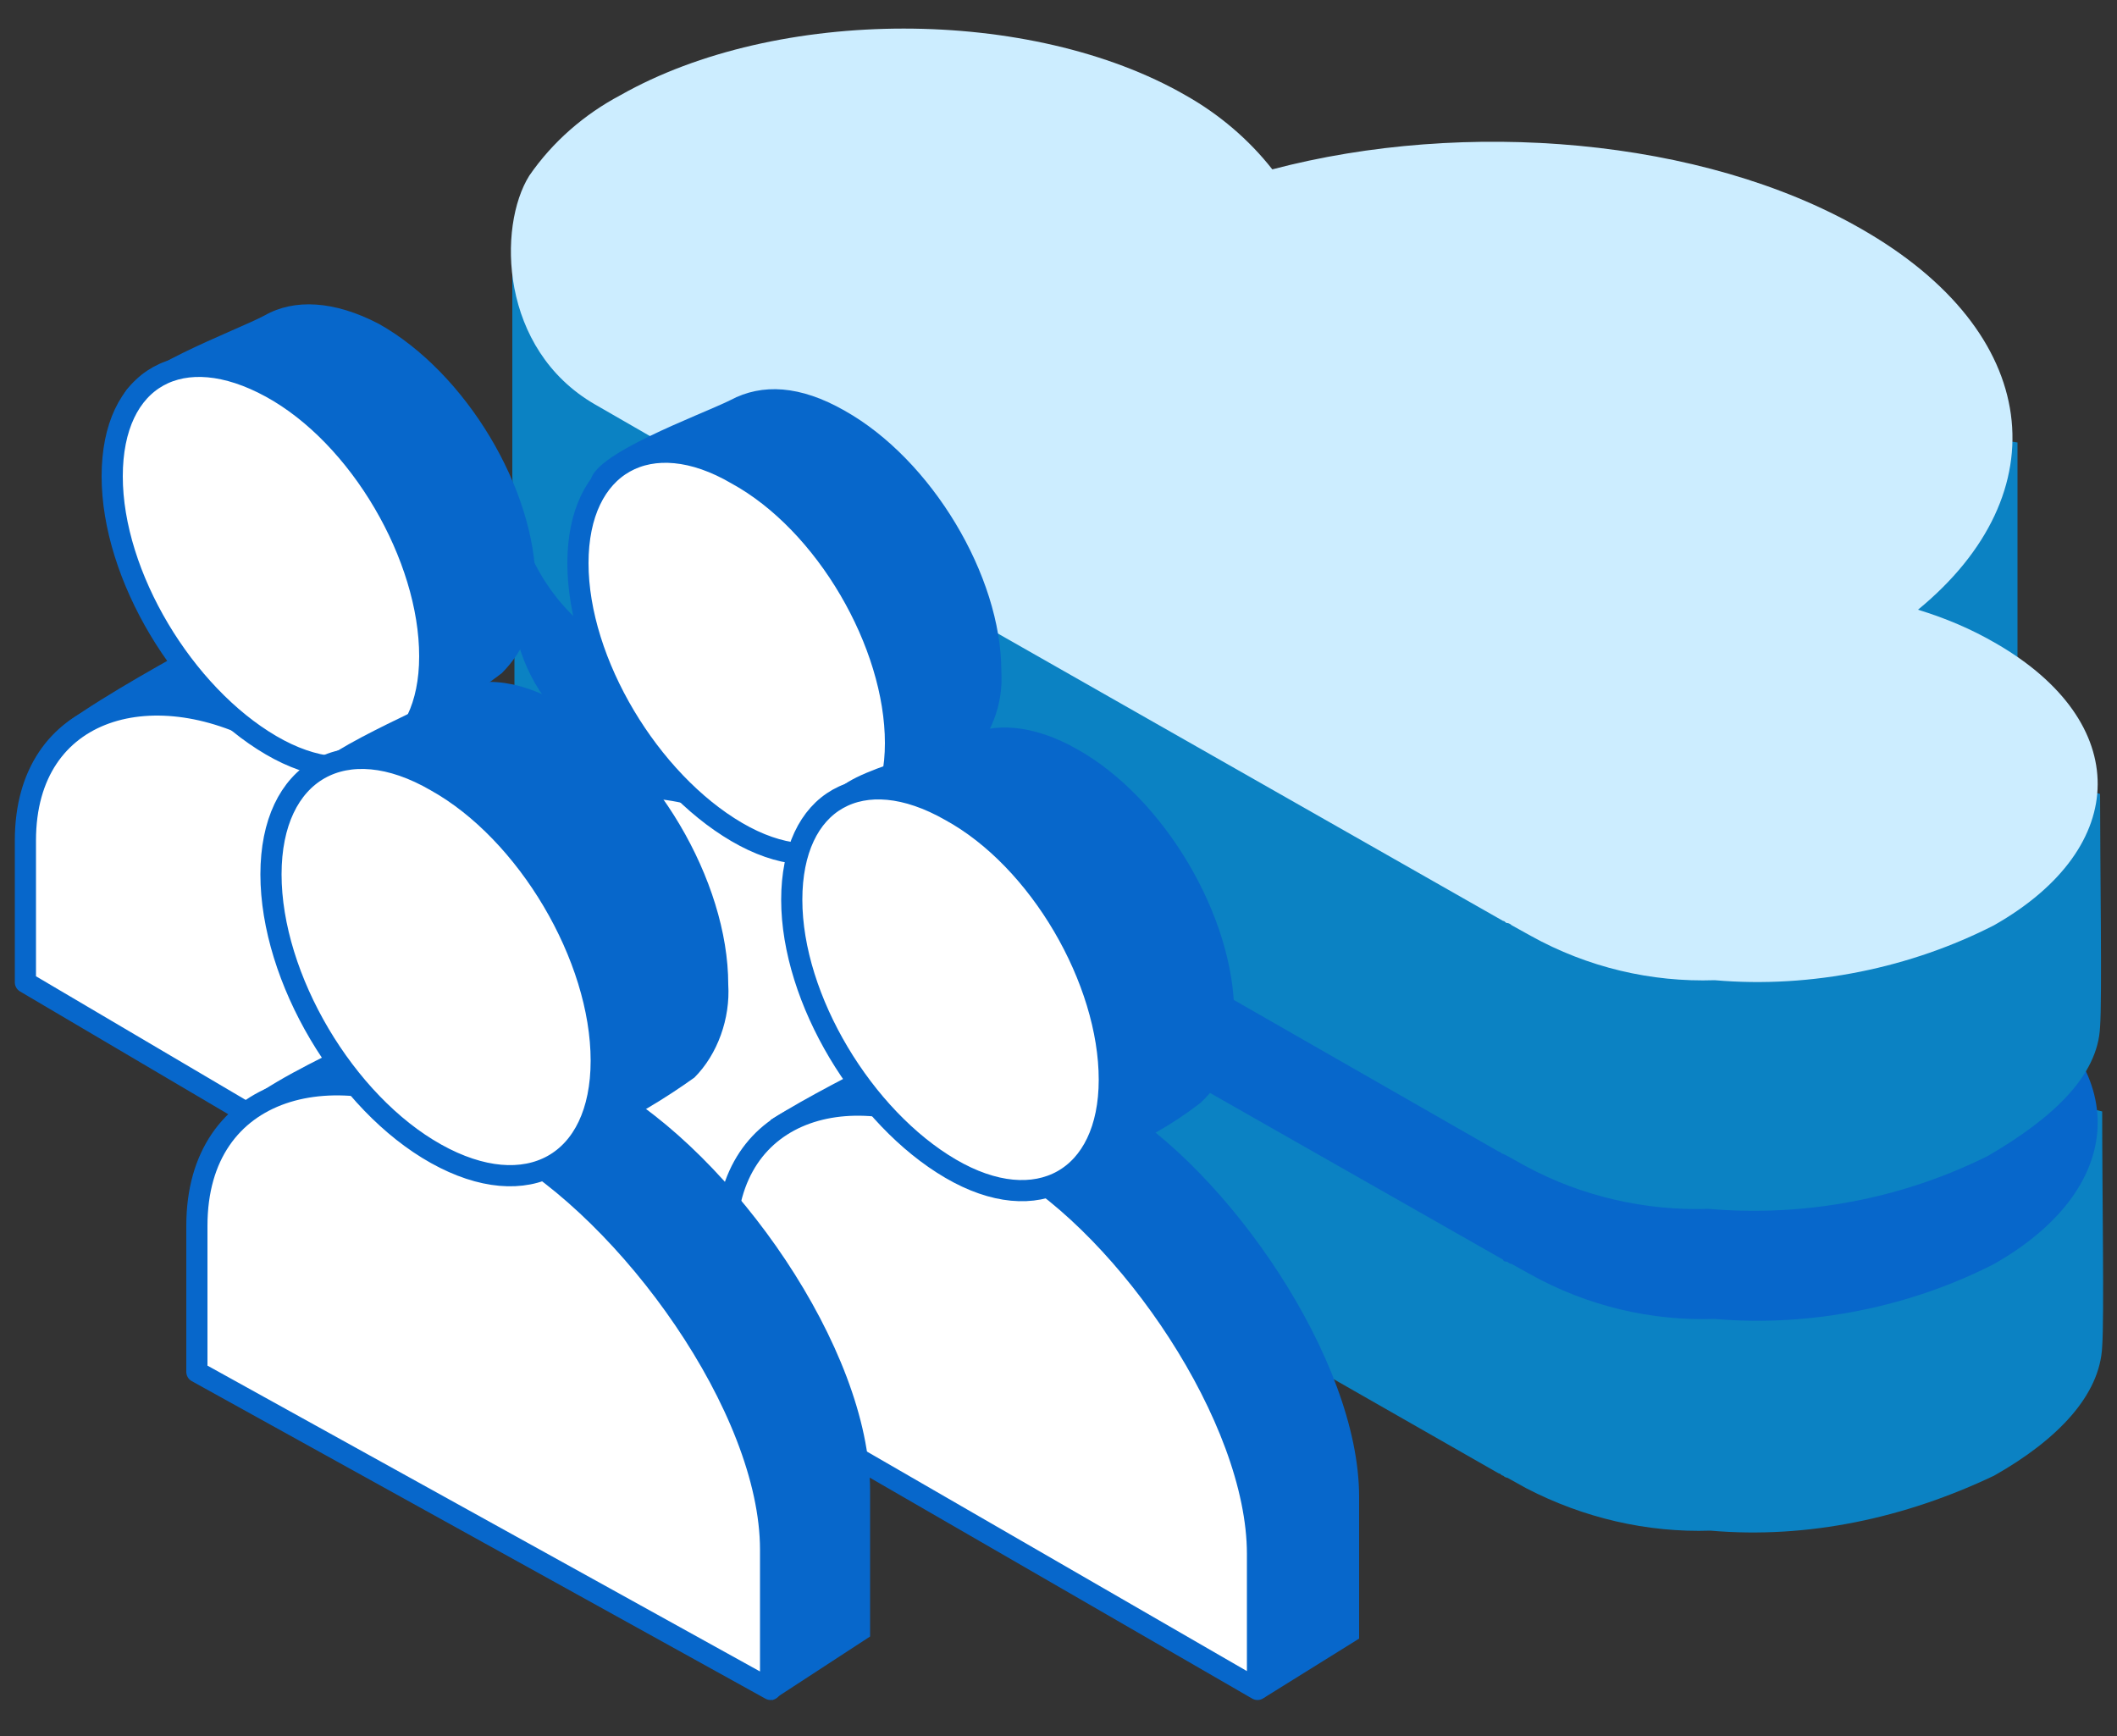 <svg class="svg-icon svg-icon--wh buisness is-animated" style="" data-animation="" data-animation-options="type: webHostingPackage; delay: 480;" version="1.1" id="business-cloud" xmlns="http://www.w3.org/2000/svg" xmlns:xlink="http://www.w3.org/1999/xlink" x="0px" y="0px" viewBox="0 0 100 82" enable-background="new 0 0 100 82" xml:space="preserve" width="100px" height="82px">
                                <rect x="0" y="0" width="100" height="82" fill="#333333" stroke="none"/>
                                <g data-animation-cloud="" style="">
                                    <path fill-rule="evenodd" clip-rule="evenodd" fill="#0b82c3" d="M80.8,72.3c-3,0.1-6-0.6-8.7-2
                                        l-0.9-0.5c-0.1,0-0.2-0.1-0.2-0.1c-0.1,0-0.1-0.1-0.2-0.1L32.1,47.5c-0.1,0-0.1-0.1-0.2-0.1c-0.1,0-0.2-0.1-0.2-0.1l-3.2-1.8
                                        c-2.6-1.6-4.2-4.4-4.2-7.5c0-1.4,0-5.2,0-8.6c0.9-1.4,3.5,2.7,5.4,1.6c7.3-4.2,19.2-4.2,26.5,0c1.6,0.9,3,2,4.1,3.5
                                        c9.1-2.4,34.7-7,34.8,1.4c0.1,4.6,0,6.8-0.1,10.2c0.3,3.1-1.1,6.3-4.4,8.9c3.5-1.3,5.4-3.4,8.7-2.5c0,4,0.1,9.7,0,11.1
                                        c-0.1,2.3-2.1,4.4-5.1,6.1C90,71.7,85.4,72.7,80.8,72.3z"></path>
                                    <path fill-rule="evenodd" clip-rule="evenodd" fill="#0767CB" d="M81,62.3c-3,0.1-6-0.6-8.7-2.1
                                        l-0.9-0.5c-0.1,0-0.2-0.1-0.2-0.1S71,59.6,71,59.5L31.8,37.2c-0.1,0-0.1-0.1-0.2-0.1c-0.1,0-0.2-0.1-0.2-0.1l-3.3-1.9
                                        c-4.5-2.6-4.6-8.4-3.1-10.8c1.1-1.6,2.6-2.9,4.3-3.8c7.4-4.2,19.4-4.2,26.7,0c1.6,0.9,3,2.1,4.1,3.5c9.1-2.4,20.3-1.5,27.8,2.8
                                        c8.6,4.9,9.4,12.5,2.7,18c1.3,0.4,2.5,0.9,3.7,1.6c6.4,3.7,6.4,9.6-0.1,13.3C90.3,61.7,85.6,62.7,81,62.3z"></path>
                                </g>
                                <g data-animation-cloud="" style="">			
                                    <path fill-rule="evenodd" clip-rule="evenodd" fill="#0b82c3" d="M80.7,57.1c-3,0.1-6-0.6-8.6-2
                                        l-0.9-0.5L71,54.5c-0.1,0-0.1-0.1-0.2-0.1L32.2,32.3c-0.1,0-0.1-0.1-0.2-0.1c-0.1,0-0.1-0.1-0.2-0.1l-3.2-1.8
                                        c-2.7-1.7-4.3-4.7-4.4-7.8v-10c0.9-1.4,3.6,4.5,5.6,3.4c7.3-4.2,19.1-4.2,26.4,0c1.6,0.9,3,2,4.1,3.5c9-2.4,35,1.5,35,1.5l0,10.7
                                        c0,0-1.6,5.7-4.9,8.3c3.5-1.3,5.5-3.3,8.8-2.4c0,3.3,0.1,9.7,0,11c-0.1,2.3-2.2,4.3-5.3,6.1C89.9,56.6,85.3,57.5,80.7,57.1z"></path>
                                    <path fill-rule="evenodd" clip-rule="evenodd" fill="#CCEDFF" d="
                                        M81,46.3c-3,0.1-6-0.6-8.7-2.1l-0.9-0.5c-0.1-0.1-0.2-0.1-0.2-0.1c-0.1,0-0.1-0.1-0.2-0.1L31.8,21.2c-0.1,0-0.1-0.1-0.2-0.1
                                        c-0.1,0-0.2-0.1-0.2-0.1l-3.3-1.9c-4.5-2.6-4.6-8.4-3.1-10.8c1.1-1.6,2.6-2.9,4.3-3.8c7.4-4.2,19.4-4.2,26.7,0
                                        c1.6,0.9,3,2.1,4.1,3.5c9.1-2.4,20.3-1.5,27.8,2.8c8.6,4.9,9.4,12.5,2.7,18c1.3,0.4,2.5,0.9,3.7,1.6c6.4,3.7,6.4,9.6-0.1,13.3
                                        C90.3,45.7,85.6,46.7,81,46.3z"></path>
                                </g>
                                <g data-animation-user="" class="svg-icon__animated-element-1" style="">	
                                    <path fill-rule="evenodd" clip-rule="evenodd" fill="#0767CB" d="M18.6,31l1.8,1
                                        C26,35.3,32.3,44,32.3,50.3v6.6l-4.6,3L6.7,42.4l-3.5-8.3c1.8-1.3,4.9-3,6.7-4C12.2,29,15.5,29.3,18.6,31z"></path>
                                    <path fill-rule="evenodd" clip-rule="evenodd" fill="#FFFFFF" stroke="#0767CB" stroke-linejoin="round" d="
                                        M12.9,34.9l1.8,1.1c5.5,3.2,11.6,12.1,11.6,18.5v6.7L1.2,46.4v-6.7C1.2,33.3,7.4,31.7,12.9,34.9z"></path>
                                    <path fill-rule="evenodd" clip-rule="evenodd" fill="#0767CB" d="M17.9,15.3c4.1,2.3,7.4,7.8,7.4,12.3
                                        c0.1,1.6-0.5,3.1-1.6,4.2c-1.3,1-2.7,1.8-4.2,2.4C17.4,33.8,6.1,23.4,5.8,18.9c-0.1-1.3,5.4-3.3,6.7-4
                                        C13.9,14.1,15.8,14.2,17.9,15.3z"></path>
                                    <path fill-rule="evenodd" clip-rule="evenodd" fill="#FFFFFF" stroke="#0767CB" stroke-linejoin="round" d="
                                        M12.8,18.3c4.2,2.3,7.5,8,7.5,12.7s-3.4,6.6-7.5,4.2s-7.5-8-7.5-12.7S8.6,16,12.8,18.3z"></path>
                                </g>
                                <g data-animation-user="" class="svg-icon__animated-element-2" style="">	
                                    <path id="Prostokąt_zaokrąglony_1333_kopia-2" fill-rule="evenodd" clip-rule="evenodd" fill="#0767CB" d="M40.9,34.8l1.8,1.1
                                        c5.6,3.2,11.8,11.9,11.8,18.2v6.6l-4.6,3L29,46.2l-2-8.9c1.7-1.2,3.4-2.3,5.2-3.3C34.5,32.8,37.8,33.1,40.9,34.8z"></path>
                                    <path id="Prostokąt_zaokrąglony_1333_kopia_2-2" fill-rule="evenodd" clip-rule="evenodd" fill="#FFFFFF" stroke="#0767CB" stroke-linejoin="round" d="
                                        M35.8,38.8l1.8,1.1c5.6,3.2,11.8,11.9,11.8,18.2v12.6L23.9,56.1V43.6C23.9,37.2,30.2,35.6,35.8,38.8z"></path>
                                    <path id="Elipsa_610-3" fill-rule="evenodd" clip-rule="evenodd" fill="#0767CB" d="M39.9,19.4c4.1,2.3,7.4,7.8,7.4,12.3
                                        c0.1,1.6-0.5,3.1-1.6,4.2c-1.3,1-2.7,1.8-4.3,2.4c-2.1-0.5-13.2-10.9-13.5-15.5c-0.1-1.3,5.2-3.2,6.6-3.9
                                        C36,18.1,37.8,18.2,39.9,19.4z"></path>
                                    <path id="Elipsa_610-4" fill-rule="evenodd" clip-rule="evenodd" fill="#FFFFFF" stroke="#0767CB" stroke-linejoin="round" d="
                                        M34.8,22.4c4.2,2.3,7.5,8,7.5,12.7s-3.4,6.6-7.5,4.2s-7.5-8-7.5-12.7S30.7,20,34.8,22.4z"></path>
                                </g>
                                <g data-animation-user="" class="svg-icon__animated-element-3" style="">	
                                    <path id="Prostokąt_zaokrąglony_1333_kopia-3" fill-rule="evenodd" clip-rule="evenodd" fill="#0767CB" d="M50.8,51l1.8,1.1
                                        c5.4,3.2,11.6,12.1,11.6,18.6v6.7l-4.5,2.8L39.3,62.5l-2.9-9.6c1.9-1.2,3.8-2.1,5.6-3.1C44.2,48.7,47.8,49.2,50.8,51z"></path>
                                    <path id="Prostokąt_zaokrąglony_1333_kopia_2-3" fill-rule="evenodd" clip-rule="evenodd" fill="#FFFFFF" stroke="#0767CB" stroke-linejoin="round" d="
                                        M46,53.8l1.8,1.1c5.5,3.2,11.6,12.1,11.6,18.5v6.4L34.3,65.3v-6.7C34.3,52.2,40.5,50.6,46,53.8z"></path>
                                    <path id="Elipsa_610-5" fill-rule="evenodd" clip-rule="evenodd" fill="#0767CB" d="M50.9,35.4c4.1,2.3,7.4,7.9,7.4,12.5
                                        c0.1,1.6-0.4,3.1-1.6,4.2c-1.3,1-2.7,1.8-4.2,2.4c-2.1-0.6-12.9-12-13.2-16.6c-0.1-1.4,5-2.3,6.3-3.1
                                        C46.9,34.1,48.8,34.2,50.9,35.4z"></path>
                                    <path id="Elipsa_610-6" fill-rule="evenodd" clip-rule="evenodd" fill="#FFFFFF" stroke="#0767CB" stroke-linejoin="round" d="
                                        M44.9,38.3c4.2,2.3,7.5,8,7.5,12.7s-3.4,6.6-7.5,4.2s-7.5-8-7.5-12.7S40.7,35.9,44.9,38.3z"></path>
                                </g>
                                <g data-animation-user="" class="svg-icon__animated-element-4" style="">	
                                    <path id="Prostokąt_zaokrąglony_1333_kopia-4" fill-rule="evenodd" clip-rule="evenodd" fill="#0767CB" d="M26.8,50.1l1.9,1.1
                                        c5.9,3.3,12.4,12.5,12.4,19.2v6.9l-4.6,3L14.4,61.9L11.7,52c1.8-1.3,3.9-2.2,5.8-3.2C19.9,47.6,23.6,48.2,26.8,50.1z"></path>
                                    <path id="Prostokąt_zaokrąglony_1333_kopia_2-4" fill-rule="evenodd" clip-rule="evenodd" fill="#FFFFFF" stroke="#0767CB" stroke-linejoin="round" d="
                                        M21.8,52.9l2,1.1c5.9,3.3,12.6,12.5,12.6,19.2v6.6l-27.1-15v-6.9C9.3,51.2,15.9,49.6,21.8,52.9z"></path>
                                    <path id="Elipsa_610-7" fill-rule="evenodd" clip-rule="evenodd" fill="#0767CB" d="M26.6,33.3c4.3,2.4,7.8,8.3,7.8,13.2
                                        c0.1,1.6-0.5,3.3-1.6,4.4c-1.4,1-2.9,1.9-4.4,2.6c-2.2-0.6-14-11.3-14.3-16.2c-0.1-1.4,5.7-3.7,7-4.5C22.4,31.9,24.4,32,26.6,33.3z
                                    "></path>
                                    <path id="Elipsa_610-8" fill-rule="evenodd" clip-rule="evenodd" fill="#FFFFFF" stroke="#0767CB" stroke-linejoin="round" d="
                                        M20.6,36.9c4.3,2.4,7.8,8.3,7.8,13.2s-3.5,6.8-7.8,4.4s-7.8-8.3-7.8-13.2S16.3,34.4,20.6,36.9z"></path>
                                </g>
                                <linearGradient id="Prostokąt_zaokrąglony_612-4_1_363" gradientUnits="userSpaceOnUse" x1="24.222" y1="23.877" x2="99.23" y2="23.877">
                                    <stop offset="0" style="stop-color:#458AFF"></stop>
                                    <stop offset="1" style="stop-color:#1749AF"></stop>
                                </linearGradient>
                            </svg>